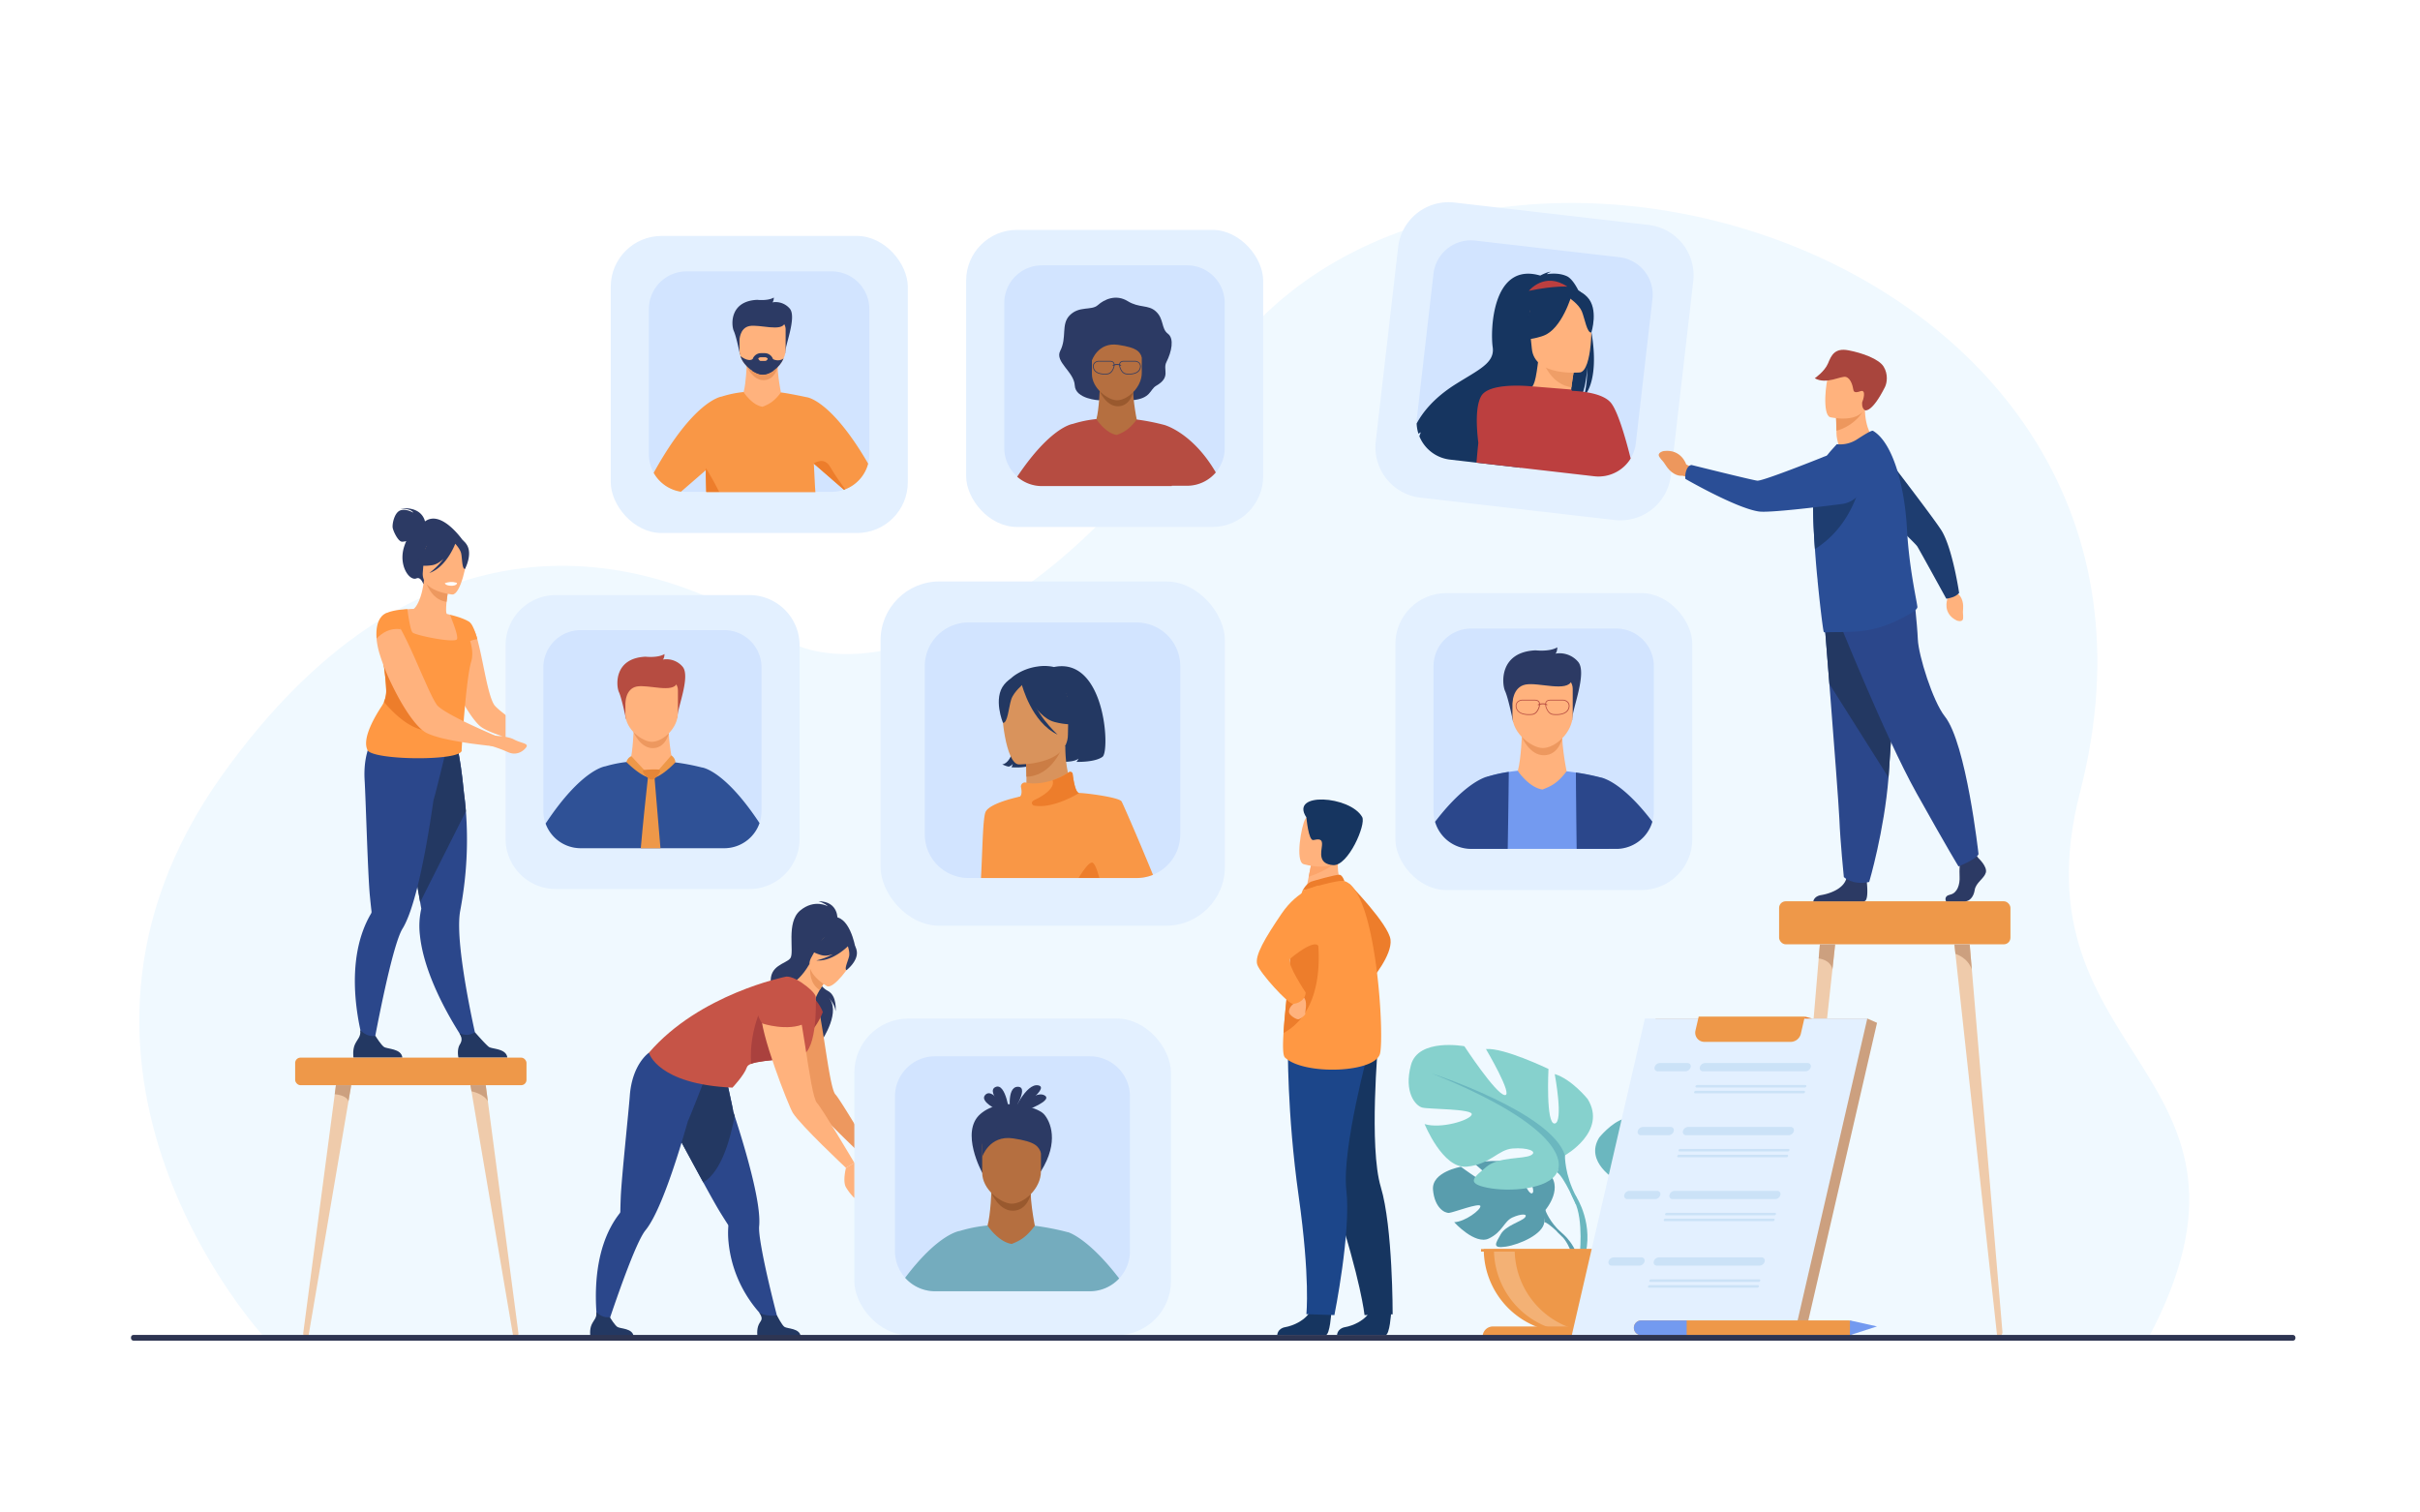 <svg xmlns="http://www.w3.org/2000/svg" id="_Layer_" data-name="&lt;Layer&gt;" viewBox="0 0 2848 1780"><defs><style>.cls-1{fill:#fff;}.cls-2{fill:#f0f9ff;}.cls-3{fill:#599dad;}.cls-4{fill:#6bb7bf;}.cls-5{fill:#86d1cd;}.cls-6{fill:#ee9849;}.cls-7{fill:#f3b175;}.cls-8{fill:#2c3a64;}.cls-9{fill:#2b478b;}.cls-10{fill:#233862;}.cls-11{fill:#ffb27d;}.cls-12{fill:#ed985f;}.cls-13{fill:#ff9843;}.cls-14{fill:#ed7d2b;}.cls-15{fill:#e3f0ff;}.cls-16{fill:#d2e4ff;}.cls-17{fill:#b64c41;}.cls-18{fill:#2f5196;}.cls-19{fill:#e58638;}.cls-20{fill:#efcbab;}.cls-21{fill:#cca07f;}.cls-22{fill:#f99746;}.cls-23{fill:#b56f40;}.cls-24{fill:#99592e;}.cls-25{fill:#163560;}.cls-26{fill:#bc3f3f;}.cls-27{fill:#ef9e67;}.cls-28{fill:#739af0;}.cls-29{fill:#d9935c;}.cls-30{fill:#cb7d45;}.cls-31{fill:#1c468a;}.cls-32{fill:#fca56b;}.cls-33{fill:#ed975d;}.cls-34{fill:#a9453d;}.cls-35{fill:#1e3d70;}.cls-36{fill:#2a4e96;}.cls-37{fill:#aa413e;}.cls-38{fill:#c65447;}.cls-39{fill:#74acbe;}.cls-40{fill:#cbe2f7;}.cls-41{fill:#2e3552;}</style></defs><rect class="cls-1" width="2848" height="1780"></rect><path class="cls-2" d="M311.87,1574.59s-296.4-318.24-50.12-662.78C480.26,606.11,735,627,921.94,751.06c79.61,52.84,309.13,6.51,504.49-304.55C1692.84,22.3,2616.31,279.59,2447.93,932.23c-81.48,315.84,248,327.32,80.11,643Z"></path><path class="cls-3" d="M1818.64,1424.14s23.91-27.9,1.47-45.63c0,0-16.39-9.92-29.76-9.11,0,0,18.94,31.76,12.82,34.91s-18.56-36.91-18.56-36.91-37.3-3.61-49.3,2.15c0,0,31.89,26.1,25.17,27.66s-41.16-24.07-41.16-24.07-34.72,5.91-32.87,27.09,13.81,27.72,19.07,27.16,36-12.3,36.69-8-17.85,18.39-30.81,19c0,0,24.48,27,40.75,19.21s17.65-20.15,27.79-24.78,18.8-4.62,14.61.11-22.53,9.31-28.33,19.57-11,17.18,5.82,14.64,44.2-14.84,45.4-29Z"></path><path class="cls-3" d="M1703.51,1400.8s94.3-3.63,115.13,23.34c0,0,4.6,13.79,18.78,26.36l2.21,6s-16.35-17.22-22.19-18.27C1817.44,1438.24,1826.58,1404.83,1703.51,1400.8Z"></path><path class="cls-3" d="M1837.42,1450.5s20.24,15,21.64,41.71l-3.67.33s-6.47-27.66-18.15-38.47S1837.42,1450.5,1837.42,1450.5Z"></path><path class="cls-4" d="M1902.26,1389.05s-38-21.31-20.29-50.22c0,0,14.2-17.76,29.42-22.32,0,0-8.12,43.12,0,44.13s5.58-48.7,5.58-48.7,40.08-19.27,55.8-17.75c0,0-24.85,42.1-16.74,41.09s36-43.63,36-43.63,41.09-7.61,47.68,16.74-4.06,36.53-10.14,38-45.15,1-44.14,6.08,27.4,13.19,42.11,8.63c0,0-16.23,40.07-37.54,38s-27.9-15.21-41.09-16.23-22.83,2.54-16.23,6.09,28.91,1.16,39.57,10.22,19.27,14.64-.51,18.69-55.3,1.53-62.4-13.69Z"></path><path class="cls-4" d="M2021,1316s-106.52,34.5-118.7,73c0,0,.51,17.25-10.14,37v7.61s11.15-25.87,17.24-29.42C1909.36,1404.27,1885.52,1370.79,2021,1316Z"></path><path class="cls-4" d="M1892.12,1426.08s-16.43,25-7.07,55.32l4.23-1.14s-4.1-33.45,4.49-50.27S1892.12,1426.08,1892.12,1426.08Z"></path><path class="cls-5" d="M1841.73,1359.67s50.15-28.09,26.75-66.21c0,0-18.72-23.4-38.78-29.42,0,0,10.69,56.84,0,58.18s-7.36-64.2-7.36-64.2-52.83-25.41-73.56-23.4c0,0,32.77,55.5,22.07,54.16s-47.48-57.5-47.48-57.5-54.16-10-62.85,22.06,5.35,48.15,13.37,50.16,59.51,1.33,58.18,8-36.11,17.39-55.51,11.37c0,0,21.4,52.82,49.49,50.15s36.78-20.06,54.16-21.4,30.09,3.35,21.4,8-38.11,1.53-52.16,13.47-25.41,19.29.67,24.64,72.89,2,82.25-18Z"></path><path class="cls-4" d="M1685.26,1263.37s140.42,45.47,156.47,96.3c0,0-.67,22.73,13.38,48.81v10s-14.72-34.1-22.74-38.78C1832.37,1379.73,1863.8,1335.59,1685.26,1263.37Z"></path><path class="cls-4" d="M1855.11,1408.48s21.65,32.89,9.31,72.92l-5.58-1.5s5.41-44.09-5.92-66.27S1855.11,1408.48,1855.11,1408.48Z"></path><path class="cls-6" d="M1844.42,1568.21a98.25,98.25,0,0,0,98.24-98.25H1746.18A98.24,98.24,0,0,0,1844.42,1568.21Z"></path><path class="cls-7" d="M1868.59,1567.45A98.24,98.24,0,0,1,1758.15,1470h24.41A98.25,98.25,0,0,0,1868.59,1567.45Z"></path><path class="cls-6" d="M1944,1573.2H1744.82a12.12,12.12,0,0,1,12.12-12.12h175A12.12,12.12,0,0,1,1944,1573.2Z"></path><rect class="cls-6" x="1742.95" y="1469.96" width="201.94" height="3.01"></rect><path class="cls-8" d="M500.13,613.65c-.28-1.53-3.89-18-29.29-15.15,0,0,12.64-.33,15.59,4.83,0,0-9.45-5.53-16-2.36s-8.87,15.84-8.34,19.82,6.23,16.23,10.76,16.68a13.46,13.46,0,0,0,5.3-.76,59.87,59.87,0,0,0-2.51,6.55c-7.09,22.18,6.25,40.9,14.47,37.43,5.27-2.23,8.18,6.89,8.18,6.89l47-50.8S519.8,599.17,500.13,613.65Z"></path><path class="cls-9" d="M561.3,1225.52l-11.42,4.25s-49.61-68.8-55.71-129.34a91.71,91.71,0,0,1,1.63-31s-.49-2.77-1.34-7.66c-.39-2.29-.87-5-1.42-8.19-1.62-9.24-3.84-21.88-6.37-36.28-5.84-33.13-13.4-75.48-19.28-106.62l3.08-1L503.77,899l6.88-21.85,24.8-6.53s5.53,10.84,10.49,62c.91,6.71,1.74,14.11,2.36,22.14a438.26,438.26,0,0,1-2.36,89.66q-1.7,13.33-4.35,27.52c-1.3,6.91-1.5,16.34-1,27.17C543.14,1148.61,561.3,1225.52,561.3,1225.52Z"></path><path class="cls-10" d="M548.3,954.78l-53.84,107c-.39-2.29-.87-5-1.42-8.19-1.62-9.24-3.84-21.88-6.37-36.28-5.84-33.13-13.4-75.48-19.28-106.62l3.08-1L503.77,899l6.88-21.85,24.8-6.53s5.53,10.84,10.49,62C546.85,939.35,547.68,946.75,548.3,954.78Z"></path><path class="cls-9" d="M524.62,884.36l-1.25-10.69c-20.88,5.54-76.67-15.5-76.67-15.5s-20.23,17.78-17.57,60.4c1.29,20.81,3.66,109.21,6.13,135.37.9,9.48,1.68,16.23,2,18.93v0a3.73,3.73,0,0,1-.61,2.32,122.45,122.45,0,0,0-9.13,19.2c-24.27,64.68,3.74,144.34,3.74,144.34l7.27-2.93s15.94-88.65,28.89-127.81c2.2-6.65,4.31-11.87,6.24-15,5.63-9.09,10.86-23.94,15.6-41.6,9-33.4,16.19-76.84,21-110.38C510.92,941.07,524.62,884.36,524.62,884.36Z"></path><path class="cls-11" d="M531.43,796.58a12.93,12.93,0,0,0,.57,1.69c8.16,23,22.69,47.13,32.6,55.94,6.51,5.82,24.39,11.86,39.6,16.18,10.09,3,19.1,5.11,22.79,6,1.18.3,1.86.42,1.86.42l3.39-10s-7.9-4.94-17.53-11.42c-13.38-9.09-30.1-21.06-33.31-26.2-7.41-12-12.33-48.51-18.69-73.19-.31-1.33-.64-2.62-1-3.89-.24-.93-.48-1.84-.73-2.75a2,2,0,0,0-.23-.65c-.35-1-.61-2-.9-2.8,0-.08-.06-.18-.13-.28a74.53,74.53,0,0,0-4.29-9.82c-1.85-2.88-3.88-4.3-6.07-3.82a27.46,27.46,0,0,0-6.82,3.54c-.8.55-1.65,1.18-2.51,1.89a6.69,6.69,0,0,0-1.45,1.24,36.23,36.23,0,0,0-8.56,11.45,44.82,44.82,0,0,0-4,13.69C524.85,772.65,527.21,784.41,531.43,796.58Z"></path><path class="cls-11" d="M542.75,754.64a65,65,0,0,1-23,9c-35.25,7.11-47.83-22.87-52.3-43.32a29.94,29.94,0,0,1,12-3.31c2.54-.23,5.2-.36,7.41-.4,4-2.9,10.22-15.06,12.06-34.17l1.63.49,27.39,8.33s-1.51,8.74-2.37,17c-.66,6.47-.91,12.67.28,14.22,2.14.53,3.42.87,3.42.87v0A177.09,177.09,0,0,1,542.75,754.64Z"></path><path class="cls-12" d="M527.92,691.29s-1.52,8.73-2.37,17c-15.59-2-22.42-17.1-25-25.34Z"></path><path class="cls-11" d="M532.35,699.66s-37.05-3.1-34.77-26.14-1-39,22.79-38S547.85,645.8,549,653.68,542.05,699.87,532.35,699.66Z"></path><path class="cls-13" d="M561.74,752.14c-.24-.93-.48-1.84-.73-2.75a2,2,0,0,0-.23-.65c-.35-1-.61-2-.9-2.8,0-.08-.06-.18-.13-.28a74.53,74.53,0,0,0-4.29-9.82c-1.34-2.09-2.69-3.92-4.17-4.59-1.17-.73-7.6-4.48-22-7.86v0c.37.85,10.24,23.34,8.61,28.68s-49.46-4.39-52.48-7.78c-2.43-2.72-4.79-18.61-5.63-24.81-.22-1.54-.33-2.48-.33-2.48s-17.29.16-26.26,5.4a74.09,74.09,0,0,1,7.64,16.44c.26.84.49,1.68.7,2.53a33.75,33.75,0,0,1,.92,5.39c.2,2.36-.7,4.61-2.34,6.92a50.38,50.38,0,0,1-6,6.66c-1.58,1.53-3.28,3.14-5,4.88h0c1.38,10.64,4.66,28,5.4,46.9a32.4,32.4,0,0,1-5.32,18.92c-8.38,12.68-22.89,37.64-17,51,2.19,13.1,115.53,14.28,111.07.19,0,0,5-82.69,11.19-103.37.22-.76.41-1.5.58-2.24,1.72-7.87.22-15.47-1.7-22.23A38.47,38.47,0,0,1,561.74,752.14Z"></path><path class="cls-8" d="M549.14,640.76c-5-7.51-9.5-6.42-12.13-4.58-19.11-13.14-33.78,2-33.78,2a44.25,44.25,0,0,1-17,24.57s6.32,4.84,22.27,2.4c4.87-.75,9.45-3.7,13.46-7.43a86.91,86.91,0,0,1-16.67,16.65c19.43-6.72,29.47-31.8,30.48-34.46,2.06,2.26,6.07,7.11,7,11.56,1.26,6.06.88,18.22,4.44,18.16C547.2,669.62,556.67,652,549.14,640.76Z"></path><path class="cls-14" d="M509.49,859.63c-21.9,2.94-43.7-17.07-57.65-33.57a31.85,31.85,0,0,0,2.62-13.91c-.74-18.91-4-36.26-5.4-46.9h0c1.74-1.74,3.44-3.35,5-4.88a50.38,50.38,0,0,0,6-6.66C482.39,781.37,539.17,855.64,509.49,859.63Z"></path><path class="cls-11" d="M663.31,881.45C658.39,882.87,651,889,641,883.56a164.73,164.73,0,0,0-18.69-8.22c-1.51-.47-2.36-.8-2.36-.8l5.61-11.65a2.26,2.26,0,0,0,.49.2c2.64.91,16,5.46,22.67,4.76,7.44-.83,18.56,9.31,18.56,9.31S668.22,880.1,663.31,881.45Z"></path><path class="cls-10" d="M473.53,1244.69H416s-1.38-8.77,1.62-15.42c2.88-6.38,7.39-9.28,6.31-17,3.66,3.76,9.62,8,17.93,6.86,1,1.65,6.58,10.49,10,12.94C455.61,1234.77,472.38,1233.8,473.53,1244.69Z"></path><path class="cls-10" d="M597.05,1244.69H539.52s-2.15-9.17,1.63-15.42c3.34-5.52,2.06-8.67-.42-13.24a22.36,22.36,0,0,0,9.69,1.83,20.4,20.4,0,0,0,8.56-3c2.47,2.82,13.07,14.84,16.39,17.22C579.13,1234.77,595.89,1233.8,597.05,1244.69Z"></path><path class="cls-1" d="M523.52,686.33s.52,3,8,3.06c0,0,6.31,0,6.32-3.31C537.86,686.08,531.92,683.34,523.52,686.33Z"></path><path class="cls-11" d="M585.4,867.17a22.84,22.84,0,0,0,8.5-2.09c3.57-1.9,15.23,1.16,14.1,2.71s-7.66-.36-8.27.52a10.6,10.6,0,0,1-3,2Z"></path><path class="cls-15" d="M654.2,700.33H881.84A59.15,59.15,0,0,1,941,759.49V987.13a59.15,59.15,0,0,1-59.15,59.15H654.2A59.15,59.15,0,0,1,595,987.13V759.49A59.16,59.16,0,0,1,654.2,700.33Z"></path><path class="cls-16" d="M896.19,785.48V954.41a43.83,43.83,0,0,1-38,43.5,44.82,44.82,0,0,1-6,.4H683.37a43.84,43.84,0,0,1-43.9-43.9V785.48a43.89,43.89,0,0,1,43.9-43.89H852.29A43.89,43.89,0,0,1,896.19,785.48Z"></path><path class="cls-11" d="M745.77,858s-.86,26.45-4.24,38.29L714.74,915,815.58,930.1l-24.05-33.23s-7.26-35.45-3.45-48.57S745.77,858,745.77,858Z"></path><path class="cls-12" d="M745.62,861.68s8,19.2,23,18.78,18.44-17.41,18.44-17.41Z"></path><path class="cls-17" d="M736.66,846.14s-4.85-24.21-8.24-31.55-6.2-40.05,31.31-41.74c0,0,14.39,1.69,22.29-3.11,0,0,0,4.8-2,6.49a24.94,24.94,0,0,1,23.13,8.18c10.16,11.28-6.77,50.77-5.92,60.08Z"></path><path class="cls-11" d="M766.9,873C756,872.85,736,858.36,736,840.41v-28c0-6.56,4.57-11.92,10.15-11.92h41.53c5.58,0,10.15,5.36,10.15,11.92v26.42C797.81,857.64,779.38,873.26,766.9,873Z"></path><path class="cls-17" d="M736,827.36s.06-16.83,13.39-19.42,43.15,8.2,47.38-4.07-57.65-12-60.77-4.23S736,827.36,736,827.36Z"></path><path class="cls-18" d="M830.15,904.33l0,0a18.38,18.38,0,0,0-4.3-1.16v0a264.89,264.89,0,0,0-31-5.91c-1.1-.15-2.19-.27-3.27-.4-6.61,8.79-11.91,12.8-17.47,15.59-1.24.62-2.48,1.18-3.76,1.72-1.11.47-2.24.93-3.4,1.38a21.38,21.38,0,0,1-4.29-1.07,25.59,25.59,0,0,1-2.36-1c-10.66-5-18.72-16.86-18.72-17.19-1.5.16-2.95.33-4.35.5a146.07,146.07,0,0,0-24.86,5.07h0c-.78.09-28.24,3.87-70.26,67.37a43.92,43.92,0,0,0,41.33,29H852.29a44.82,44.82,0,0,0,6-.4,44,44,0,0,0,35.56-29.16C862,920.45,839.2,907.67,830.15,904.33Z"></path><path class="cls-6" d="M742.93,889.88a10.69,10.69,0,0,0-5.74,6.94s18,18.47,29.71,18.76Z"></path><path class="cls-6" d="M766.9,915.58l23.18-26.64s4.79,3.15,4.72,8.34C794.8,897.28,776.87,916.28,766.9,915.58Z"></path><path class="cls-6" d="M777.27,998.31H754.1c2.73-31.1,6.06-61.87,7.66-76.26.33-2.92.58-5.17.75-6.61,0-.24,0-.45.07-.65s0-.21,0-.29c.07-.58.11-.89.11-.89l2.32,0,3.65-.06h0l1.55,0s0,.24,0,.7c0,.25.05.57.09,1s.05.65.08,1c.15,1.71.35,4.17.61,7.27C772.34,938.46,774.84,968.39,777.27,998.31Z"></path><path class="cls-19" d="M758.09,906.13s10.69-1.07,17.2-.41a1.8,1.8,0,0,1,1.38,2.67c-1.82,3.29-5.54,9-9.44,9C761.76,917.37,753.24,906.5,758.09,906.13Z"></path><path class="cls-11" d="M619.22,879.54c-3,4.12-11.07,10.4-21.42,5.6a164.42,164.42,0,0,0-19.16-7.09c-1.52-.38-2.39-.65-2.39-.65l4.89-12a2.49,2.49,0,0,0,.51.17c2.69.75,16,.8,23.29,4.71C613.41,874.83,622.79,874.69,619.22,879.54Z"></path><path class="cls-11" d="M585.88,867.13l-2.06,11.28-10-.95c-1.84-.19-2.89-.36-2.89-.36-4.91-.53-10.79-1.32-17.19-2.15h-.09c-11-1.65-23.32-3.71-33.78-6.27-7.36-1.87-13.79-4-18.24-6.31a9.55,9.55,0,0,1-1.28-.76c-10.71-6.44-24.55-26.93-35.85-49.2-1.57-3.07-3.06-6.15-4.53-9.15a235.72,235.72,0,0,1-12.65-31.87A91.35,91.35,0,0,1,443.67,756a40.12,40.12,0,0,1-.47-4.39c-.06-.79-.11-1.57-.15-2.33,4.33-3.79,14.32-10.86,27.93-10.13.29.49.57,1,.85,1.48,5.87,10.68,12.29,24.61,18.35,38.48,3.35,7.61,6.61,15.22,9.82,22.23,1.85,4.26,3.67,8.27,5.38,11.94,3.3,7,6.22,12.65,8.69,16.16,1.59,2.3,5.84,5.31,11.42,8.64,9.7,5.84,23.75,12.69,35.94,18.22,5.06,2.34,9.84,4.44,13.81,6.18C581.65,865.33,585.88,867.13,585.88,867.13Z"></path><path class="cls-13" d="M471.8,740.68c-17-3.13-28.63,10.93-28.63,10.93-2-25,10.15-29.44,10.15-29.44C458.14,719.67,464.67,727.81,471.8,740.68Z"></path><rect class="cls-6" x="2093.75" y="1060.69" width="272.26" height="50.65" rx="7.81"></rect><path class="cls-20" d="M2159.73,1111.34,2156.5,1141,2109.68,1570a2.67,2.67,0,0,1-2.45,2.63c-2.4,0-4.27-2.49-4-5.35l37.13-439.38,1.41-16.6Z"></path><path class="cls-21" d="M2159.73,1111.34,2156.5,1141c-2.22-11.81-16.16-13-16.16-13l1.41-16.6Z"></path><path class="cls-20" d="M2352.54,1572.67a2.67,2.67,0,0,1-2.45-2.63L2303.27,1141l-2-18.49-1.21-11.15h18l1.4,16.6,1.11,13,36,426.36C2356.81,1570.18,2354.94,1572.67,2352.54,1572.67Z"></path><path class="cls-21" d="M2320.53,1141c-4.58-14.12-19.27-18.46-19.27-18.46h0l-1.21-11.15h18l1.4,16.6Z"></path><rect class="cls-6" x="347.35" y="1244.69" width="272.26" height="32.45" rx="6.25"></rect><path class="cls-20" d="M413.33,1277.14l-3.24,19L363.27,1571a2.31,2.31,0,0,1-2.45,1.68c-2.4,0-4.27-1.59-4-3.43l37.14-281.47,1.4-10.63Z"></path><path class="cls-21" d="M413.33,1277.14l-3.24,19c-2.22-7.57-16.15-8.36-16.15-8.36l1.4-10.63Z"></path><path class="cls-20" d="M606.13,1572.67a2.33,2.33,0,0,1-2.45-1.68l-46.82-274.86-2-11.85-1.22-7.14h18l1.41,10.63,1.1,8.35,36,273.12C610.41,1571.08,608.54,1572.67,606.13,1572.67Z"></path><path class="cls-21" d="M574.12,1296.12c-4.58-9-19.27-11.83-19.27-11.83h0l-1.22-7.14h18l1.41,10.63Z"></path><rect class="cls-15" x="718.77" y="277.69" width="349.59" height="349.59" rx="59.78"></rect><path class="cls-16" d="M1023.08,363.74V534.45a44.28,44.28,0,0,1-28.37,41.38c-.5.2-1,.38-1.51.55a44,44,0,0,1-14.49,2.43H808a43.81,43.81,0,0,1-6.62-.5,44.31,44.31,0,0,1-37.73-43.86V363.74A44.35,44.35,0,0,1,808,319.38h170.7A44.36,44.36,0,0,1,1023.08,363.74Z"></path><path class="cls-11" d="M878.85,427.73s-.75,23.24-3.73,33.65L851.58,477.8l88.62,13.26-21.14-29.2s-6.38-31.16-3-42.68S878.85,427.73,878.85,427.73Z"></path><path class="cls-12" d="M878.72,430.94s7,16.87,20.21,16.5,16.2-15.3,16.2-15.3Z"></path><path class="cls-8" d="M870.84,417.28s-4.26-21.28-7.24-27.72-5.45-35.2,27.52-36.69c0,0,12.64,1.49,19.58-2.73,0,0,0,4.22-1.73,5.7A21.92,21.92,0,0,1,929.29,363c8.93,9.92-5.95,44.62-5.2,52.8Z"></path><path class="cls-11" d="M924.58,387.63v23.22a27.37,27.37,0,0,1-2.4,11h0a35.15,35.15,0,0,1-11.88,14.34c-4.31,3-8.93,4.76-12.88,4.69-3.43-.07-7.9-1.75-12.23-4.62-5.83-3.86-11.38-9.86-13.74-16.92l0-.11-.09-.29a22.46,22.46,0,0,1-1.07-6.74V387.63c0-5.76,4-10.47,8.92-10.47h36.49C920.56,377.16,924.58,381.87,924.58,387.63Z"></path><path class="cls-22" d="M949.19,467.43s-20.81-4.48-30.13-5.57c-8.22,10.93-14.13,13.86-21.64,16.84-12.1-1.67-22.3-17-22.3-17.32a125.32,125.32,0,0,0-25.67,5.29h0c-.85.11-33.07,4.59-80.17,89.8a44.37,44.37,0,0,0,32.12,22.24c6.07-5.24,19.1-16.56,29.32-25.44-.11,2.87-.13,5.46-.07,7.72.18,6.1.37,12.16.5,18.22H959.63c-.25-3.08-.45-6.05-.6-8.88-.44-8.83-.85-16.9-1.23-24.26a1.21,1.21,0,0,0,0-.19c0-.08,0-.15,0-.23l0,0,6.5,5.64,1.47,1.27,1.3,1.13,1.82,1.59,3.34,2.89,1.55,1.35.82.72c.32.27.64.54.95.82s.48.4.71.61l1.64,1.43,1.34,1.17,1.12,1q2,1.77,4,3.44l1.52,1.32c.52.46,1,.91,1.55,1.34l1.06.92.47.4c.53.47,1.05.93,1.55,1.35l1.51,1.32.6.51c.21.19.41.36.62.53.5-.17,1-.35,1.51-.55a44.46,44.46,0,0,0,26.95-30.2C977.55,469.7,949.19,467.43,949.19,467.43Z"></path><path class="cls-8" d="M870.25,400.77s0-14.78,11.76-17.06,37.92,7.21,41.64-3.57-50.67-10.6-53.4-3.72S870.25,400.77,870.25,400.77Z"></path><path class="cls-14" d="M846.37,578.81H831.14c-.13-6.06-.32-12.12-.5-18.22-.06-2.26,0-4.85.07-7.72,0-.64,0-1.29.08-2,.15.24.41.65.76,1.23C833.83,555.85,840,566.2,846.37,578.81Z"></path><path class="cls-8" d="M910.29,426v10.23c-4.31,3-8.93,4.76-12.88,4.69-3.43-.07-7.9-1.75-12.23-4.62V426a10.43,10.43,0,0,1,10.39-10.39h4.33A10.43,10.43,0,0,1,910.29,426Z"></path><path class="cls-14" d="M994.71,575.83c-.5.2-1,.38-1.51.55-.21-.17-.41-.34-.62-.53l-.6-.51L990.47,574c-.5-.42-1-.88-1.55-1.35l-.47-.4-1.06-.92c-.5-.43-1-.88-1.55-1.34l-1.52-1.32q-1.94-1.66-4-3.44l-1.12-1-1.34-1.17-1.64-1.43c-.23-.21-.48-.41-.71-.61s-.63-.55-.95-.82l-.82-.72-1.55-1.35-3.34-2.89-1.82-1.59-1.3-1.13-1.47-1.27-6.5-5.64-.12-.11.11-.08c1.22-.86,12.33-8.2,19.34,4.2C982.08,558.41,990,569.42,994.71,575.83Z"></path><path class="cls-8" d="M922.17,421.89c-4.9,11.18-16.36,19.18-24.76,19-8.07-.15-21.86-9.24-26-21.54l0-.11-.09-.29s8.67,7.39,14.4,3.73h24.07S916.1,426.31,922.17,421.89Z"></path><path class="cls-11" d="M900.33,424.75h-5.19c-1.19,0-2.71-1.95-2.71-3.14a5.74,5.74,0,0,1,2.71-1.19h5.19a4.34,4.34,0,0,1,3.21,1.7S902.82,424.75,900.33,424.75Z"></path><rect class="cls-15" x="1137" y="270.56" width="349.59" height="349.59" rx="59.78"></rect><path class="cls-16" d="M1441.31,356.61v170.7A44.35,44.35,0,0,1,1397,571.67H1226.25a44.38,44.38,0,0,1-44.36-44.36V356.61a44.36,44.36,0,0,1,44.36-44.36H1397A44.35,44.35,0,0,1,1441.31,356.61Z"></path><path class="cls-8" d="M1293.48,471.09s-27.85-1.4-28.63-17.47-23.79-27.79-17.12-40.69c8.17-15.82.71-31,11-41.67,11.36-11.73,25.72-5.36,33.3-12.19s21.42-13.12,35.08-4.69,24.09,3.9,33.07,12c9.92,9,6.16,20.28,14.34,26.42,7.5,5.63,4.45,21-1.87,33.48-4.55,9,5.94,17.44-12.08,27.78-7.49,4.31-5.87,15.14-28.63,17C1321.71,471.93,1299.46,467.13,1293.48,471.09Z"></path><path class="cls-23" d="M1294.31,456.84s-.81,25.11-4,36.36l-25.44,17.74,95.75,14.33-22.83-31.55s-6.9-33.67-3.28-46.12S1294.31,456.84,1294.31,456.84Z"></path><path class="cls-24" d="M1294.17,460.3s7.58,18.23,21.84,17.83,17.51-16.53,17.51-16.53Z"></path><path class="cls-23" d="M1314.37,471.09c-10.33-.18-29.35-13.95-29.35-31V413.51c0-6.22,4.34-11.31,9.64-11.31h39.43c5.3,0,9.64,5.09,9.64,11.31V438.6C1343.73,456.47,1326.23,471.3,1314.37,471.09Z"></path><path class="cls-17" d="M1370.33,500.12h0a259.58,259.58,0,0,0-32.55-6.4c-8.9,11.8-15.27,14.95-23.4,18.16-13.07-1.81-24.08-18.31-24.08-18.68a134.94,134.94,0,0,0-27.75,5.68h0c-1.14.15-26.6,4.1-65.49,62.18a44.15,44.15,0,0,0,29.24,11H1379c0-.13,0-.27,0-.4h18A44.26,44.26,0,0,0,1430.83,556C1403.5,509,1370.33,500.12,1370.33,500.12Z"></path><path class="cls-8" d="M1285,424.29s7.17-21.89,30.67-18.48,25.54,8.44,28,14.26,7.32-21.29,7.32-21.29l-27.72-8.24s-33.55,3.82-36,9.45l-2.41,5.62Z"></path><path class="cls-8" d="M1341.2,427.19a7.58,7.58,0,0,0-5.94-2.52h-12.47c-2.38,0-4,.67-4.93,2a4.41,4.41,0,0,0-.7,2.07h0a11.72,11.72,0,0,0-5.55.1h0a4.54,4.54,0,0,0-.71-2.16c-.89-1.35-2.55-2-4.92-2H1293.5a7.56,7.56,0,0,0-5.94,2.52,6.37,6.37,0,0,0-1.16,5.48c1.42,7.06,9.54,8,13.6,8a20.64,20.64,0,0,0,2.27-.11c3.8,0,6.47-2.17,8.41-6.81a12.15,12.15,0,0,0,1-3.83h0a10.76,10.76,0,0,1,5.5-.11h0a12.21,12.21,0,0,0,.94,3.94c2,4.64,4.62,6.8,8.42,6.81a20.64,20.64,0,0,0,2.27.11c4.06,0,12.18-.9,13.6-7.95A6.39,6.39,0,0,0,1341.2,427.19Zm-30.41,2.95a12.77,12.77,0,0,1-.86,3.26c-1.8,4.3-4.24,6.3-7.68,6.3h0a23.8,23.8,0,0,1-6.92-.32c-4.63-.94-7.35-3.25-8.08-6.87a5.58,5.58,0,0,1,1-4.8,6.74,6.74,0,0,1,5.3-2.22H1306c2.08,0,3.5.55,4.24,1.66a3.9,3.9,0,0,1,.58,1.94h0a8.53,8.53,0,0,0-1.09.41.49.49,0,0,0-.25.65.5.5,0,0,0,.45.28.52.52,0,0,0,.21,0,5.92,5.92,0,0,1,.67-.26Zm30.77,2.37c-.73,3.62-3.45,5.93-8.08,6.87a23.8,23.8,0,0,1-6.92.32h0c-3.44,0-5.88-2-7.67-6.3a11.4,11.4,0,0,1-.87-3.34h0a5.64,5.64,0,0,1,.71.33.49.49,0,0,0,.66-.21.48.48,0,0,0-.2-.66,8.39,8.39,0,0,0-1.17-.5h0a3.81,3.81,0,0,1,.58-1.85c.73-1.11,2.16-1.66,4.24-1.66h12.47a6.74,6.74,0,0,1,5.3,2.22A5.58,5.58,0,0,1,1341.56,432.51Z"></path><path class="cls-15" d="M1900.12,612,1671.6,585.65a59.77,59.77,0,0,1-52.53-66.23l26.35-228.52a59.77,59.77,0,0,1,66.23-52.53l228.52,26.35A59.77,59.77,0,0,1,1992.71,331l-26.35,228.52A59.79,59.79,0,0,1,1900.12,612Z"></path><path class="cls-16" d="M1944.72,351.87l-19.56,169.58a43.91,43.91,0,0,1-6.23,18.07h0a44.34,44.34,0,0,1-38.15,21.19h0a42.8,42.8,0,0,1-4.76-.29l-71.89-8.29-14.22-1.64-46.45-5.36-6-.69-31-3.58a44.32,44.32,0,0,1-36-27.46c-.39-.95-.74-1.9-1.05-2.87a43.58,43.58,0,0,1-2.15-12.15,44.1,44.1,0,0,1,.27-6.67L1687,322.15a44.35,44.35,0,0,1,49.15-39l169.58,19.55A44.37,44.37,0,0,1,1944.72,351.87Z"></path><path class="cls-25" d="M1872.9,391c0-.14,0-.28-.07-.41-.55-3.09-1.17-6.17-1.84-9.19h0c3.77-24.25-5.54-34.61-13.59-39.87h0c-4.33-8.45-9-14.41-13.33-16.43-8-3.69-17.18-3.4-23.54-2.48,1.5-1.84,4.68-2.73,4.68-2.73-4-.26-12.53,4.42-12.53,4.42-57-16.6-58.78,65.35-56,84.12s-16.42,26.59-43.87,43.88c-24.94,15.71-38.37,32.65-45.6,46.08a43.58,43.58,0,0,0,2.15,12.15,8.69,8.69,0,0,1,2.69-1.75c0,.17-.73,2-1.64,4.62a44.32,44.32,0,0,0,36,27.46l31,3.58,6,.69,46.45,5.36c4.88-6.91,10.2-14.08,15.72-21.18,13.44-17.32,28.13-34.32,40.91-46.69,4.22-4.09,8.22-7.66,11.91-10.58l.4-.32a54,54,0,0,0,4.4-10.68c3.93-12.85,4.67-27.16,4.73-28.58,0,13.28-1.16,22.49-2.68,28.87a49.75,49.75,0,0,1-1.92,6.34,34.06,34.06,0,0,0,4.36-6C1877.41,445.12,1877.53,417.29,1872.9,391Z"></path><path class="cls-11" d="M1849.85,476.92c.18.11-18.75,7.32-31.75,2.09-12.23-4.9-18.6-22.23-18.42-22.24,5.47-.45,7.86-7.62,11.39-39.22l2.36.75L1853.17,431s-2.41,12.69-3.82,24.74C1848.15,465.9,1847.66,475.57,1849.85,476.92Z"></path><path class="cls-26" d="M1799.29,342.27s18.32-23.12,45.29-4.92C1844.58,337.35,1829.66,336,1799.29,342.27Z"></path><path class="cls-27" d="M1853.17,431s-2.41,12.69-3.82,24.74c-22.68-3.26-32.32-25.4-35.92-37.48Z"></path><path class="cls-11" d="M1859.54,438.29s-53.92,5.45-56.8-28.19-11.76-55.58,22.55-60.47,42.1,7.36,45.79,18.35S1873.49,436,1859.54,438.29Z"></path><path class="cls-25" d="M1849.81,346.73s-11.46,40.71-33.66,48.45-32.55,2.5-32.55,2.5,16.24-15.29,17.82-39.73C1801.42,358,1837.07,328.89,1849.81,346.73Z"></path><path class="cls-25" d="M1846.41,350.24s11.79,7.88,15.2,16.22,6.11,25.87,11.2,24.84c0,0,8.88-27.76-4.92-41.88C1853.26,334.45,1846.41,350.24,1846.41,350.24Z"></path><path class="cls-26" d="M1896,474.27c-5.6-7-17-10.67-28.28-12.56l-2.44-.37-2-.29c-4.74-.61-9.28-.93-13.15-1.1l-1-1.48,0-.05-45.6-3.69-.48,0h-.19c-3.44-.37-50.67-5.05-59.81,11.61-6,10.89-6.09,31.73-3.26,54.85-.86,7.85-1.56,15.83-2.19,23.32l6,.69,46.45,5.36,14.22,1.64,71.89,8.29a42.8,42.8,0,0,0,4.76.29h0a44.34,44.34,0,0,0,38.15-21.19h0C1912,511.22,1903.37,483.51,1896,474.27Z"></path><rect class="cls-15" x="1642.19" y="698.06" width="349.39" height="349.39" rx="59.74"></rect><path class="cls-16" d="M1946.33,784.06V954.67A44.26,44.26,0,0,1,1904.17,999c-.72,0-1.44,0-2.17,0H1730.47l-.87,0a44.27,44.27,0,0,1-42.54-44.29V784.06a44.34,44.34,0,0,1,44.33-44.34H1902A44.34,44.34,0,0,1,1946.33,784.06Z"></path><path class="cls-11" d="M1791.16,863.11s-1,30.34-4.86,43.93l-30.74,21.44,115.7,17.32-27.59-38.13s-8.33-40.68-4-55.73S1791.16,863.11,1791.16,863.11Z"></path><path class="cls-12" d="M1791,867.3s9.14,22,26.38,21.54,21.15-20,21.15-20Z"></path><path class="cls-8" d="M1780.71,849.46s-5.57-27.78-9.45-36.19-7.12-46,35.92-47.9c0,0,16.51,1.94,25.57-3.56,0,0,0,5.5-2.26,7.44a28.59,28.59,0,0,1,26.53,9.39c11.65,12.94-7.76,58.25-6.79,68.93Z"></path><path class="cls-11" d="M1815.4,880.33c-12.48-.22-35.47-16.85-35.47-37.44V810.76c0-7.52,5.25-13.67,11.65-13.67h47.64c6.41,0,11.66,6.15,11.66,13.67v30.31C1850.88,862.66,1829.72,880.58,1815.4,880.33Z"></path><path class="cls-8" d="M1779.93,827.91s.07-19.3,15.36-22.27,49.52,9.41,54.37-4.67-66.15-13.84-69.73-4.85S1779.93,827.91,1779.93,827.91Z"></path><path class="cls-28" d="M1893.3,999H1730.47c4.1-37.1,12.89-81.83,19.92-84.78,0,0,.8-.29,2.35-.77h0a159.16,159.16,0,0,1,22.78-5h.08q4.9-.76,10.66-1.36c0,.45,13.31,19.91,29.1,22.09,9.82-3.89,17.53-7.19,28.27-21.46,3.54.42,7.17.9,10.88,1.48,9,1.39,18.53,3.28,28.45,5.78,1.18.29,2.36.59,3.55.91h0l1.41.37s.12.49.4,3.4h0C1889,926.21,1890.43,945.21,1893.3,999Z"></path><path class="cls-9" d="M1751.67,913.64l-.12,0a23.33,23.33,0,0,0-2.47.71l-.18.06-.14,0-.1,0c-8.54,3-29.93,13.81-59.8,52.7A44.34,44.34,0,0,0,1729.6,999l.87,0h43.9c.47-27.39.8-51.22,1-67.56.08-7.22.15-13,.2-16.92s.06-6.12.06-6.12h-.08A170.83,170.83,0,0,0,1751.67,913.64Z"></path><path class="cls-9" d="M1888,916.21a24.25,24.25,0,0,0-4.4-1.26h0a260.58,260.58,0,0,0-29-5.8h0c0,.23,0,5.17.1,13.69h0c0,5.46.11,12.4.18,20.5.15,15.1.35,34.28.64,55.66H1902c.73,0,1.45,0,2.17,0a44.39,44.39,0,0,0,40.44-32C1916.68,930.38,1896.73,919.45,1888,916.21Z"></path><path class="cls-17" d="M1845.56,826.34a8.48,8.48,0,0,0-6.68-2.84h-14c-2.66,0-4.53.77-5.54,2.28a5.22,5.22,0,0,0-.79,2.32h0a13,13,0,0,0-6.23.11h0a5.19,5.19,0,0,0-.8-2.43c-1-1.51-2.87-2.28-5.54-2.28h-14a8.48,8.48,0,0,0-6.68,2.84,7.19,7.19,0,0,0-1.31,6.17c1.6,7.92,10.73,8.94,15.29,8.94a24.81,24.81,0,0,0,2.56-.12c4.27,0,7.27-2.44,9.46-7.66a13.62,13.62,0,0,0,1.06-4.3h0a12.25,12.25,0,0,1,6.18-.13h0a13.5,13.5,0,0,0,1.07,4.43c2.19,5.22,5.19,7.66,9.46,7.66a24.6,24.6,0,0,0,2.56.12c4.56,0,13.69-1,15.29-8.94A7.19,7.19,0,0,0,1845.56,826.34Zm-34.2,3.31a13.64,13.64,0,0,1-1,3.66c-2,4.85-4.77,7.1-8.63,7.1h-.06a27.26,27.26,0,0,1-7.78-.36c-5.21-1.06-8.26-3.66-9.08-7.72a6.3,6.3,0,0,1,1.11-5.4,7.6,7.6,0,0,1,6-2.51h14c2.34,0,4,.63,4.77,1.87a4.26,4.26,0,0,1,.66,2.18h0a10.84,10.84,0,0,0-1.23.45.55.55,0,0,0-.27.73.54.54,0,0,0,.5.33.59.59,0,0,0,.23,0,7.75,7.75,0,0,1,.75-.29Zm34.6,2.68c-.82,4.06-3.88,6.66-9.08,7.72a27.26,27.26,0,0,1-7.78.36H1829c-3.86,0-6.6-2.25-8.63-7.1a13.57,13.57,0,0,1-1-3.75h0a6.33,6.33,0,0,1,.8.36.55.55,0,1,0,.52-1,8.45,8.45,0,0,0-1.33-.57h0a4.43,4.43,0,0,1,.65-2.08c.83-1.24,2.44-1.87,4.77-1.87h14a7.61,7.61,0,0,1,6,2.51A6.3,6.3,0,0,1,1846,832.33Z"></path><rect class="cls-15" x="1036.31" y="684.27" width="405.2" height="405.2" rx="69.29"></rect><path class="cls-16" d="M1389,784V981.86a51.43,51.43,0,0,1-32.11,47.67c-1.11.45-2.23.86-3.38,1.23a51.14,51.14,0,0,1-15.93,2.52H1139.75a51.42,51.42,0,0,1-51.42-51.42V784a51.42,51.42,0,0,1,51.42-51.42h197.86A51.42,51.42,0,0,1,1389,784Z"></path><path class="cls-10" d="M1240.39,785h0a51.42,51.42,0,0,0-19.46-.57,62.77,62.77,0,0,0-26,9.83c-10,6.77-24.5,21.39-8.32,61.49l7.67,13.79c-2.56,30-14.85,30-14.85,30s5.38,2.64,8,2.64c0,0,3.79-1.44,4.54-3.54,0,0-.75,3.29-1.72,4.34,0,0,20.86,2,31.28-5.9,5.66-4.28,11.86-14.32,15.86-24.56l15.78,1.11c.17,6.78-2.26,14.55-9.85,22.65,0,0,19.46,1.91,26-3.48a18.1,18.1,0,0,1-2.5,3.81s21.76.78,30.74-6S1300.78,772.59,1240.39,785Z"></path><path class="cls-29" d="M1315.78,1033.28h-154c-1.87-11.95-3-23.1-2.3-33.8.91-13.43,6.84-25.53,13.84-35.35a120.65,120.65,0,0,1,25.65-26l1-.17c1.1-.2,3-.5,5-.69h0c1.91-1,2.69-8,2.93-16.15.06-2.28.08-4.63.08-7,0-2,0-4.07-.08-6.09,0-.94-.05-1.87-.08-2.79,0-.27,0-.52,0-.78s0-.78,0-1.16l0-.9c0-.46,0-.91,0-1.36,0-.61-.05-1.2-.07-1.79,0-.13,0-.25,0-.38,0-.55,0-1.09-.07-1.62s-.07-1.27-.1-1.86l0-.46c-.05-.95-.1-1.84-.15-2.65l0-.64c0-.25,0-.48,0-.71s0-.44,0-.64c0-.67-.08-1.24-.11-1.7,0-.1,0-.2,0-.3s0-.21,0-.3c0-.43,0-.65,0-.65l26-5.15h0l17.81-3.53,2.09-.41.52-.1v0a157.06,157.06,0,0,0,1,18.48,124.1,124.1,0,0,0,2.18,13.06h0c3.24,14.37,8.29,23,11.94,24.45h0a2.05,2.05,0,0,0,.37.13C1286.58,937.92,1313.53,983.92,1315.78,1033.28Z"></path><path class="cls-30" d="M1206.93,887.32s1,13.79,1,26.79c24.53-.69,37.49-23.07,42.8-35.47Z"></path><path class="cls-29" d="M1198.74,899.62s58,1,58.06-35.18,7.56-60.37-29.49-62.51-44.26,11.65-47.2,23.71S1183.64,898.44,1198.74,899.62Z"></path><path class="cls-10" d="M1200.88,801.05s15.89,42.4,40.27,48.67,35-.26,35-.26-18.7-14.86-22.58-40.79C1253.53,808.67,1212.87,780.86,1200.88,801.05Z"></path><path class="cls-10" d="M1204.82,804.49S1193,814,1190.06,823.16s-4.19,28.15-9.71,27.51c0,0-12-28.82,1.48-45.13C1196.09,788.25,1204.82,804.49,1204.82,804.49Z"></path><path class="cls-10" d="M1202.62,805.92s11.32,44.41,42.08,58.63c0,0-30.76-27.28-33.38-56.6S1202.62,805.92,1202.62,805.92Z"></path><path class="cls-22" d="M1349.38,1011.34c-1-2.36-2-4.69-2.92-7-.49-1.15-1-2.28-1.44-3.4a.25.25,0,0,0,0-.09c-13.41-31.84-24-55.88-25.07-57.64-3-5.06-43.86-10.07-49.85-10-4.35,0-6.73-14.39-7.69-22.27a2.93,2.93,0,0,0-4.55-2.07l-1.29.85-1.6,1-1.62,1-1.08.62L1251,913l-1.12.59-1.12.56-1.11.54-.89.41c-.54.25-1.08.49-1.63.71l-1.16.49c-.27.12-.55.23-.82.33-1.49.59-3,1.12-4.46,1.61-12.46,4.09-24.11,4.48-30.82,2.89l-.49-.12a4.74,4.74,0,0,0-5.8,5.61c.9,4.1,1.13,8.58-1.18,10.84-10.38,2.31-35.64,8.76-40.37,17.75-3.4,6.44-3.71,44.38-5.55,78.11h183.12a51.14,51.14,0,0,0,15.93-2.52c1.15-.37,2.27-.78,3.38-1.23C1354.37,1023.32,1351.84,1017.23,1349.38,1011.34Z"></path><path class="cls-14" d="M1293.84,1033.28h-24.56c6.21-10.28,12.14-17.75,15.56-18.17C1287.78,1014.76,1290.91,1022.48,1293.84,1033.28Z"></path><path class="cls-14" d="M1270.07,933.19s-30.6,19.38-53.75,14.79c0,0-5.55-3.51,2.11-7,7.2-3.3,23.94-13.09,20.27-22.74a75.8,75.8,0,0,0,19.13-9.35,2.92,2.92,0,0,1,4.54,2.07C1263.34,918.8,1265.73,933.19,1270.07,933.19Z"></path><path class="cls-14" d="M1587.58,1039.83s46.59,47.66,48.86,66S1614,1153,1614,1153Z"></path><path class="cls-25" d="M1566.77,1545s-1.6,25.91-6.62,26.28c-.66,0-25.42,0-25.42,0l-31.6-.18s.2-7.62,9.44-9.23,24.7-8.1,30.3-20.31C1548.75,1528.73,1566.77,1545,1566.77,1545Z"></path><path class="cls-25" d="M1637.17,1545s-1.61,25.91-6.62,26.28c-.67,0-25.43,0-25.43,0l-31.6-.18s.21-7.62,9.44-9.23,24.71-8.1,30.3-20.31C1619.15,1528.73,1637.17,1545,1637.17,1545Z"></path><path class="cls-25" d="M1531.77,1266.5s8.27,52.87,39.1,146.71,35,134.49,35,134.49l33.08-.93s.28-102.56-13.93-149.75-3.07-170.13-3.07-170.13Z"></path><path class="cls-31" d="M1515.67,1229.78s-1.17,79.67,12.62,177.48,9.11,139.34,9.11,139.34l33,1.1s19.73-97.85,14.07-146.81,27-168,27-168Z"></path><path class="cls-11" d="M1579.58,1043.36,1562,1054.89l-25.42-4.74c.35-2.05,2-10.56,3.56-18.26.09-.45.19-.91.27-1.35,1.31-6.56,2.44-12.19,2.44-12.19l23.74-10.47,8.86-3.91c0,.14-.69,7.28-.78,8.32C1573,1030.79,1579.58,1043.36,1579.58,1043.36Z"></path><path class="cls-14" d="M1543.08,1037.54c.5-.21,30.62-9.1,33.89-8s5.21,7.41,5.21,7.41l-49.27,11.14S1536.79,1040.19,1543.08,1037.54Z"></path><path class="cls-13" d="M1624.18,1239.62c-5.1,23.29-90.06,26.05-112,4.91-2.5-2.41-2.62-13.62-1.68-28.74,1.84-29.53,7.74-74,8-96.65a179.18,179.18,0,0,1,3.63-32.35,261.87,261.87,0,0,1,10.77-38.72s41.5-13.42,49.27-11.14C1619.58,1047.92,1629.29,1216.33,1624.18,1239.62Z"></path><path class="cls-14" d="M1510.54,1215.79c1.84-29.53,7.74-74,8-96.65a179.18,179.18,0,0,1,3.63-32.35l25-4.41S1571.51,1182.07,1510.54,1215.79Z"></path><path class="cls-11" d="M1524.06,1174.63a5.88,5.88,0,0,1-1.87,6.8c-3.58,2.73-5.89,7.15-5.07,10.39s8.65,8.5,11.37,7.65,8.25-5.11,7.65-6.81,3.72-15-2.9-20.07S1524.06,1174.63,1524.06,1174.63Z"></path><path class="cls-13" d="M1552,1042.09s-24.34,4.56-43.74,33.15-32.16,49.84-28.59,60.14,36.15,46,41.76,46,14.68-4.08,15.19-13.27c0,0-22.93-34.37-18.41-39.52,1.93-2.2,29.77-24.81,33.75-14.59C1558.5,1130.93,1552,1042.09,1552,1042.09Z"></path><path class="cls-32" d="M1572.88,1012.61c-5.22,8.84-24.65,16.47-32.75,19.28.09-.45.19-.91.27-1.35,1.31-6.56,2.44-12.19,2.44-12.19l23.74-10.47C1571.83,1007.8,1575,1009,1572.88,1012.61Z"></path><path class="cls-11" d="M1533.89,1016.91s38.25,11.93,45.31-12,16.76-38.51-7.36-47.14-31.58-.9-35.88,6.51S1524.13,1013.19,1533.89,1016.91Z"></path><path class="cls-25" d="M1537.46,962s2.44,27.84,8.2,26.63,11-2.1,10.13,6.29-4.75,21.74,13,23.22,39.19-47.93,34.31-56.6C1589,936.52,1517.12,931.47,1537.46,962Z"></path><path class="cls-11" d="M2205.78,518s-17.46,20.71-39.69,12c0,0-4.78-11.56-4.85-20.09,0-1.05,0-2.06,0-3-.12-9.6-.44-15-.44-15h0c1-.42,34-14,34-12.84C2194.17,505.08,2205.78,518,2205.78,518Z"></path><path class="cls-33" d="M2191.43,485.3c-3.18,5.9-14.09,17.43-30.23,21.64-.12-9.6-.44-15-.44-15h0C2161.7,491.7,2192.37,483.57,2191.43,485.3Z"></path><path class="cls-11" d="M2153.86,491s37.07,8.72,42.15-14.45,13.27-37.66-10.19-44.21-30,1.29-33.58,8.61S2144.34,488.09,2153.86,491Z"></path><path class="cls-34" d="M2194.74,482.81c.51.32,8.48,2.78,23.59-27.32,2.38-4.73,4-14.95-1.54-24s-25.13-16.14-41.42-19.23-20.2,6.08-24,15.29c-4,9.67-15.66,17.63-15.66,17.63,14.05,7.84,31-3.38,36.83-1.53s7.93,11.08,8.37,14,1.11,5.42,8.48,2.78,3.33,10.44,2.15,12.94C2191.51,473.43,2190.51,480.1,2194.74,482.81Z"></path><path class="cls-8" d="M2290.26,1060.74h22.45c4.71,0,9.94-4.71,11.25-13.34s11-13.34,13.08-20.4-8.64-17-8.64-17l-1.79-2.3-1.87-2.41-17.78,4.19s-.44,4.23-.72,9.63c-.19,3.89-.29,8.39-.07,12.34.53,9.42-2.64,19.56-11,21.39S2290.26,1060.74,2290.26,1060.74Z"></path><path class="cls-8" d="M2134,1060.74h59.51a5.27,5.27,0,0,0,1.26-.37c4-2,2.73-17.2,2.26-21.9l-.16-1.38s-20.93-16.74-23.81-3.92c-.09.4-.2.79-.31,1.18h0c-3.63,12-19.87,17.44-29.25,19C2136.29,1054.48,2134.43,1058.65,2134,1060.74Z"></path><path class="cls-9" d="M2146,717.54s3.18,39.65,6.92,87.32c5.07,64.75,11.18,144.28,11.78,159.35,1,26.16,5.24,68,5.24,68s9.93,10,29.82,5.76c0,0,17.72-59.75,22.78-123,.08-1,.16-2.08.23-3.12,4.71-64.35,12-199.86,12-199.86Z"></path><path class="cls-10" d="M2146,717.54s3.18,39.65,6.92,87.32L2222.49,915c.08-1,.16-2.08.23-3.12,4.71-64.35,12-199.86,12-199.86Z"></path><path class="cls-9" d="M2160.46,722.25s57.29,143.61,95,211.1,49.44,86.32,49.44,86.32,21.58-8.63,23.54-14.52c0,0-14.4-130.29-39.63-162-14.25-18-31-71.81-31.78-90.64s-5.1-56.11-5.1-56.11Z"></path><path class="cls-11" d="M2291.11,696.15l.61,9.24s-6.09,16.41,11,24.82c0,0,7.31,2.95,7.6-2.74s-.63-3.55,0-11.56-2.56-15.57-7.85-18.12l-4.35-5Z"></path><path class="cls-35" d="M2297.78,702.88c-6.34,2-7.36,1.57-7.36,1.57s-30.86-56.19-34-61.33-65.52-63-65.52-63l16-59.8s71,91.91,78.64,105.1c12.66,21.79,20.08,72.4,20.08,72.4A18.49,18.49,0,0,1,2297.78,702.88Z"></path><path class="cls-36" d="M2133.86,603.59c.22,12.28.93,26.08,1.89,40.11l.18,2.49c.62,8.69,1.28,17.39,2.05,25.88q.46,5.11,1,10.08l.05.44c0,1.24.18,2.58.31,3.81,3.13,31.79,6.41,56.92,7,57.3a3.56,3.56,0,0,0,2.44.63c8.34-1.05,33.22.84,53.59-3.59,17.19-3.63,32-10.5,47.68-19.77,2.08-1.23,6.82-4.49,6.44-6.93-.38-2.67-1.08-6.54-2-11.41-3.09-16.91-8.43-46-10.25-80.06-.35-6.34-.87-12.61-1.54-18.77a283.45,283.45,0,0,0-8.3-44.81c-7-25.15-17.25-44.41-30.13-51.95-1.68-.94-10.73,4.82-19,10.16a36.72,36.72,0,0,1-23.63,5.59l-6.92,7.66c-8.38,9.74-17.3,22.7-19.73,41.14-.19,1.36-.34,2.8-.48,4.34A272,272,0,0,0,2133.86,603.59Z"></path><path class="cls-35" d="M2133.86,603.59c.22,12.28.93,26.08,1.89,40.11l.18,2.49c47.64-29.82,55-84.38,55-84.38-23.43,1-42.05,6.42-56.4,14.12A272,272,0,0,0,2133.86,603.59Z"></path><path class="cls-33" d="M1993.11,551.08l-8.67-4.45s-5.6-18.45-26.51-15.81c0,0-8.51,1.73-5,7s3,2.82,7.82,10.4,12.76,12.52,19.21,11.64l7.25,1.92Z"></path><path class="cls-36" d="M1984.62,553.49c2.45-6.64,6.27-6.21,6.27-6.21s70.83,17.65,77.18,18.41,76.27-27.3,76.27-27.3,27.52-12.35,40.41-1.07c11.2,9.8,11.71,22.21,9.09,32.64a31.18,31.18,0,0,1-26.34,23.21c-28.53,3.64-85.43,10.47-97.36,8.81-26.55-3.69-86.7-38.41-86.7-38.41A22.36,22.36,0,0,1,1984.62,553.49Z"></path><path class="cls-8" d="M985.59,1082.64s2-22-22.51-22c0,0,7.43,2,11.27,6,0,0-15.64-9.19-32.66,4.92s-6.44,49.5-11.62,56.22-25.34,8.07-22.87,29.79,64,48.94,60,66.91c0,0,24.11-35.43,6.87-51.6,0,0,8.4,7.91,9.26,17.32,0,0,2.28-18.37-9.41-24.24-10.34-5.2-18.81-24.22-17.91-27.61S985.59,1082.64,985.59,1082.64Z"></path><path class="cls-12" d="M963.32,1185.9c-3.78-18.21-27.39-23.86-38.57-9a19.76,19.76,0,0,0-3.88,9.56c-2.55,20.67,30.5,104.87,35.24,112.49,8.61,13.88,59.35,61.46,59.35,61.46l9.35-5.67s-36-60.93-41.56-66.63C976.81,1281.54,970.5,1220.48,963.32,1185.9Z"></path><path class="cls-37" d="M957.88,1174.61s7.19,7.47,10.48,16.43c0,0-11.48,33-38.29,37.08C930.07,1228.12,951.28,1174.59,957.88,1174.61Z"></path><path class="cls-8" d="M978.65,1079.55c.33-1.34-29,13.28-30.54,14.94-13.78,15.28-9.86,35.23-2,35.43,5.06.12,4.08,8.53,4.08,8.53l56.34-23.84S999.78,1075.05,978.65,1079.55Z"></path><path class="cls-9" d="M916.7,1557.25l-12.19-1.79s-41-32.58-47.1-93.38a108,108,0,0,1-.29-18.79,3.33,3.33,0,0,0-.43-2.08h0c-1.31-2-4.58-7.06-9-14.22s-11.82-20.41-20-35.39c-14.78-27-32-59.24-37.89-69.51C771,1289.33,780,1267.3,780,1267.3s52.48-5.18,66.86-17.76l5.17,8s11.37,50.33,10.84,50.56q.84,2.58,1.7,5.23c9,27.7,19.3,62.31,24.92,90.5,3.17,15.86,4.84,29.68,3.94,39.1-.31,3.23.07,8.19.93,14.32C899.45,1493.35,916.7,1557.25,916.7,1557.25Z"></path><path class="cls-10" d="M942.28,1572.67H891.41s-1.22-7.75,1.44-13.63c2.54-5.65,6.17-5.83.46-14.67,3.23,3.33,13.62,4.7,21,3.71.9,1.46,5.81,11.27,8.82,13.43C926.43,1563.9,941.26,1563,942.28,1572.67Z"></path><path class="cls-10" d="M864.58,1313.31c-4.44,24.51-14.94,65.3-36.93,78.28-14.78-27-32-59.24-37.89-69.51C771,1289.33,780,1267.3,780,1267.3s52.48-5.18,66.86-17.76l5.17,8s11.37,50.33,10.84,50.56Q863.72,1310.66,864.58,1313.31Z"></path><path class="cls-9" d="M828.91,1271.09l.17-9.52c-19,2.39-65.36-22.65-65.36-22.65s-19.83,13.19-22.55,50.86c-1.32,18.39-9.71,96.14-10.63,119.36-.34,8.41-.45,14.42-.49,16.82v0a3.31,3.31,0,0,1-.8,2A108.53,108.53,0,0,0,719,1443.69c-28.92,53.81-13.8,126.94-13.8,126.94l6.72-1.71s24.46-75.81,40.44-108.6c2.72-5.56,5.18-9.88,7.24-12.39,6-7.3,12.35-19.7,18.6-34.62,11.81-28.2,23.27-65.42,31.45-94.24C810.19,1319.17,828.91,1271.09,828.91,1271.09Z"></path><path class="cls-11" d="M939.84,1207.59c-31-7.11-11.19-50.66-9.4-49.89,4.29-.88,13.72-8.42,22.16-23.14l1.14,1,19,16.69s-4.4,6.49-8.1,12.84c-2.89,5-5.35,9.88-5,11.57C961.24,1177.85,948.1,1209.49,939.84,1207.59Z"></path><path class="cls-12" d="M972.77,1152.24s-4.4,6.48-8.1,12.85c-11.83-7.3-11.84-21.95-10.93-29.54Z"></path><path class="cls-11" d="M973.3,1160.6s-28.73-16-18.5-33.73,13.41-31.75,32.19-22.29,18.41,18.26,16.43,25S981,1164.3,973.3,1160.6Z"></path><path class="cls-8" d="M1008.28,1119.25c-1.32-7.88-5.32-8.63-8.11-8.11-10.61-17.54-27.95-10.69-27.95-10.69a39.17,39.17,0,0,1-22.64,13.6s3.33,6.2,17.07,10c4.19,1.17,9,.46,13.55-1.08a76.88,76.88,0,0,1-19.5,7.35c18.11,1.65,35.33-14.9,37.12-16.67.83,2.57,2.3,7.94,1.42,11.86-1.19,5.34-5.93,15-3,16.25C996.2,1141.8,1010.25,1131.06,1008.28,1119.25Z"></path><path class="cls-10" d="M745.63,1572.67H694.76s-1.22-7.75,1.44-13.63c2.54-5.65,6.53-8.21,5.57-15,3.24,3.33,8.5,7.06,15.86,6.07.9,1.46,5.82,9.28,8.83,11.44C729.78,1563.9,744.6,1563,745.63,1572.67Z"></path><path class="cls-38" d="M943.48,1242.11c-6.54,2.28-15.73,3.53-25.13,4.56-13.37,1.46-27.19,2.46-34.42,5.34-2.64,1-4.4,2.35-4.95,4-3.14,9.43-17,24-17,24-88.58-4-98.3-41.08-98.3-41.08,59.59-69.3,160.5-89.36,160.5-89.36s7.21-3,25.36,11.37c12.11,9.63,10.52,13.33,10.52,13.33S962.74,1235.39,943.48,1242.11Z"></path><path class="cls-37" d="M918.35,1246.67c-13.37,1.46-27.19,2.46-34.42,5.34-3-44.18,17.89-77.41,17.89-77.41S915.42,1230,918.35,1246.67Z"></path><rect class="cls-15" x="1005.44" y="1198.68" width="372.62" height="372.62" rx="63.71"></rect><path class="cls-16" d="M1329.8,1290.4v181.95a47.3,47.3,0,0,1-47.28,47.28h-182a47.29,47.29,0,0,1-47.28-47.28V1290.4a47.28,47.28,0,0,1,47.28-47.28h182A47.28,47.28,0,0,1,1329.8,1290.4Z"></path><path class="cls-8" d="M1155.91,1380.08s-26.4-47.9-2.18-69,66.86-8.52,74.71,0,18.29,32.79-3.37,67.28Z"></path><path class="cls-23" d="M1166.86,1399.79s-.95,29.58-4.74,42.83l-30,20.9,112.78,16.87-26.9-37.16s-8.12-39.65-3.86-54.32S1166.86,1399.79,1166.86,1399.79Z"></path><path class="cls-24" d="M1166.7,1403.88s8.92,21.47,25.72,21S1213,1405.4,1213,1405.4Z"></path><path class="cls-23" d="M1190.49,1416.58c-12.17-.22-34.58-16.43-34.58-36.5v-31.32c0-7.33,5.12-13.32,11.36-13.32h46.44c6.25,0,11.36,6,11.36,13.32v29.55C1225.07,1399.36,1204.45,1416.82,1190.49,1416.58Z"></path><path class="cls-39" d="M1317.1,1504.58a47.13,47.13,0,0,1-34.58,15.05h-182a47.14,47.14,0,0,1-35.3-15.83c39-51.82,63.72-55.08,64.36-55.15a165.69,165.69,0,0,1,32.6-6.41c0,.43,13.06,19.58,28.47,21.7,9.57-3.78,16.74-7.48,27.21-21.39a308.29,308.29,0,0,1,38.68,7.56V1450S1279.69,1455.84,1317.1,1504.58Z"></path><path class="cls-8" d="M1155.91,1361.46s8.45-25.79,36.14-21.76,30.08,9.93,33,16.8,8.62-25.08,8.62-25.08l-32.65-9.71s-39.52,4.5-42.35,11.12l-2.84,6.63Z"></path><path class="cls-8" d="M1188.23,1311.57s-29.26-26.59-16.7-32.27S1188.23,1311.57,1188.23,1311.57Z"></path><path class="cls-8" d="M1187.05,1312.27s-37-13.94-27.42-23.84S1187.05,1312.27,1187.05,1312.27Z"></path><path class="cls-8" d="M1189.47,1313s-6-34.29,8.57-34S1189.47,1313,1189.47,1313Z"></path><path class="cls-8" d="M1191.52,1310.8s15.85-36.88,30.6-33.43S1191.52,1310.8,1191.52,1310.8Z"></path><path class="cls-8" d="M1190.71,1313s25.22-31.23,38.49-23.93S1190.71,1313,1190.71,1313Z"></path><path class="cls-11" d="M932.12,1166.06s-33.53,3.31-36.21,25.09,32.14,110.51,37.13,118.54c9.08,14.63,62.55,64.76,62.55,64.76l9.85-6s-37.93-64.21-43.8-70.21C952.42,1288.83,943.47,1173.6,932.12,1166.06Z"></path><path class="cls-38" d="M896.88,1204.26c.08.49,30.93,10.07,50.79,0,0,0,4.25-45.81-19.46-43.33s-37.74,10-38.33,21.3S896.88,1204.26,896.88,1204.26Z"></path><path class="cls-11" d="M995.59,1374.45s-4.14,15.73,0,22.84a65.57,65.57,0,0,0,9.85,12.62v-41.43Z"></path><polygon class="cls-21" points="2124.14 1571.3 1862.41 1571.3 1948.43 1198.68 2197.55 1198.68 2209.01 1203.72 2124.14 1571.3"></polygon><polygon class="cls-15" points="2111.53 1571.3 1849.79 1571.3 1935.82 1198.68 2197.55 1198.68 2111.53 1571.3"></polygon><path class="cls-40" d="M2127.28,1251.07h-120.8a6.5,6.5,0,0,0-6,4.85,3.75,3.75,0,0,0,3.73,4.85H2125a6.49,6.49,0,0,0,6-4.85A3.74,3.74,0,0,0,2127.28,1251.07Z"></path><path class="cls-40" d="M2124.68,1276.92H1997.15a2,2,0,0,0-1.83,1.48,1.15,1.15,0,0,0,1.14,1.48H2124a2,2,0,0,0,1.83-1.48A1.14,1.14,0,0,0,2124.68,1276.92Z"></path><path class="cls-40" d="M2123.1,1283.75H1995.57a2,2,0,0,0-1.82,1.48,1.14,1.14,0,0,0,1.13,1.48h127.54a2,2,0,0,0,1.82-1.48A1.14,1.14,0,0,0,2123.1,1283.75Z"></path><path class="cls-40" d="M1951,1260.77h32.63a6.48,6.48,0,0,0,6-4.85,3.74,3.74,0,0,0-3.73-4.85h-32.63a6.5,6.5,0,0,0-6,4.85A3.75,3.75,0,0,0,1951,1260.77Z"></path><path class="cls-40" d="M2107.38,1326.28H1986.59a6.49,6.49,0,0,0-6,4.85,3.75,3.75,0,0,0,3.73,4.86h120.79a6.49,6.49,0,0,0,6-4.86A3.74,3.74,0,0,0,2107.38,1326.28Z"></path><path class="cls-40" d="M2104.78,1352.13H1977.25a2,2,0,0,0-1.82,1.49,1.14,1.14,0,0,0,1.14,1.48H2104.1a2,2,0,0,0,1.82-1.48A1.15,1.15,0,0,0,2104.78,1352.13Z"></path><path class="cls-40" d="M2103.21,1359H1975.67a2,2,0,0,0-1.82,1.49,1.14,1.14,0,0,0,1.14,1.48h127.53a2,2,0,0,0,1.83-1.48A1.15,1.15,0,0,0,2103.21,1359Z"></path><path class="cls-40" d="M1931.13,1336h32.64a6.5,6.5,0,0,0,6-4.86,3.74,3.74,0,0,0-3.73-4.85h-32.64a6.49,6.49,0,0,0-6,4.85A3.75,3.75,0,0,0,1931.13,1336Z"></path><path class="cls-40" d="M2091.53,1401.5H1970.74a6.5,6.5,0,0,0-6,4.85,3.75,3.75,0,0,0,3.74,4.85h120.79a6.49,6.49,0,0,0,6-4.85A3.74,3.74,0,0,0,2091.53,1401.5Z"></path><path class="cls-40" d="M2088.93,1427.35H1961.4a2,2,0,0,0-1.83,1.48,1.15,1.15,0,0,0,1.14,1.48h127.54a2,2,0,0,0,1.82-1.48A1.14,1.14,0,0,0,2088.93,1427.35Z"></path><path class="cls-40" d="M2087.35,1434.18H1959.82a2,2,0,0,0-1.82,1.48,1.14,1.14,0,0,0,1.14,1.48h127.53a2,2,0,0,0,1.82-1.48A1.14,1.14,0,0,0,2087.35,1434.18Z"></path><path class="cls-40" d="M1915.28,1411.2h32.63a6.5,6.5,0,0,0,6-4.85,3.75,3.75,0,0,0-3.73-4.85h-32.64a6.48,6.48,0,0,0-6,4.85A3.74,3.74,0,0,0,1915.28,1411.2Z"></path><path class="cls-40" d="M2073,1479.78H1952.24a6.49,6.49,0,0,0-6,4.85,3.75,3.75,0,0,0,3.73,4.86h120.79a6.51,6.51,0,0,0,6-4.86A3.75,3.75,0,0,0,2073,1479.78Z"></path><path class="cls-40" d="M2070.44,1505.63H1942.9a2,2,0,0,0-1.82,1.48,1.15,1.15,0,0,0,1.14,1.49h127.53a2,2,0,0,0,1.83-1.49A1.15,1.15,0,0,0,2070.44,1505.63Z"></path><path class="cls-40" d="M2068.86,1512.46H1941.33a2,2,0,0,0-1.83,1.48,1.15,1.15,0,0,0,1.14,1.49h127.53a2,2,0,0,0,1.83-1.49A1.15,1.15,0,0,0,2068.86,1512.46Z"></path><path class="cls-40" d="M1931.66,1479.78H1899a6.5,6.5,0,0,0-6,4.85,3.76,3.76,0,0,0,3.74,4.86h32.63a6.49,6.49,0,0,0,6-4.86A3.74,3.74,0,0,0,1931.66,1479.78Z"></path><path class="cls-6" d="M2107.26,1226.16H2005.83a10.8,10.8,0,0,1-10.52-13.22l3.82-16.55H2124l-4.65,20.14A12.42,12.42,0,0,1,2107.26,1226.16Z"></path><polygon class="cls-14" points="2124.01 1196.39 2132.6 1198.68 2123.48 1198.68 2124.01 1196.39"></polygon><path class="cls-6" d="M2183.89,1562.64a8.66,8.66,0,0,1-8.67,8.66h-244a8.67,8.67,0,0,1,0-17.33h244a8.71,8.71,0,0,1,8.67,8.67Z"></path><polygon class="cls-28" points="2177.12 1553.97 2208.99 1561.02 2177.12 1571.3 2177.12 1553.97"></polygon><path class="cls-28" d="M1985,1554v17.33h-53.77a8.67,8.67,0,0,1,0-17.33Z"></path><rect class="cls-41" x="154.15" y="1571.04" width="2547.25" height="6.76" rx="2.89"></rect></svg>